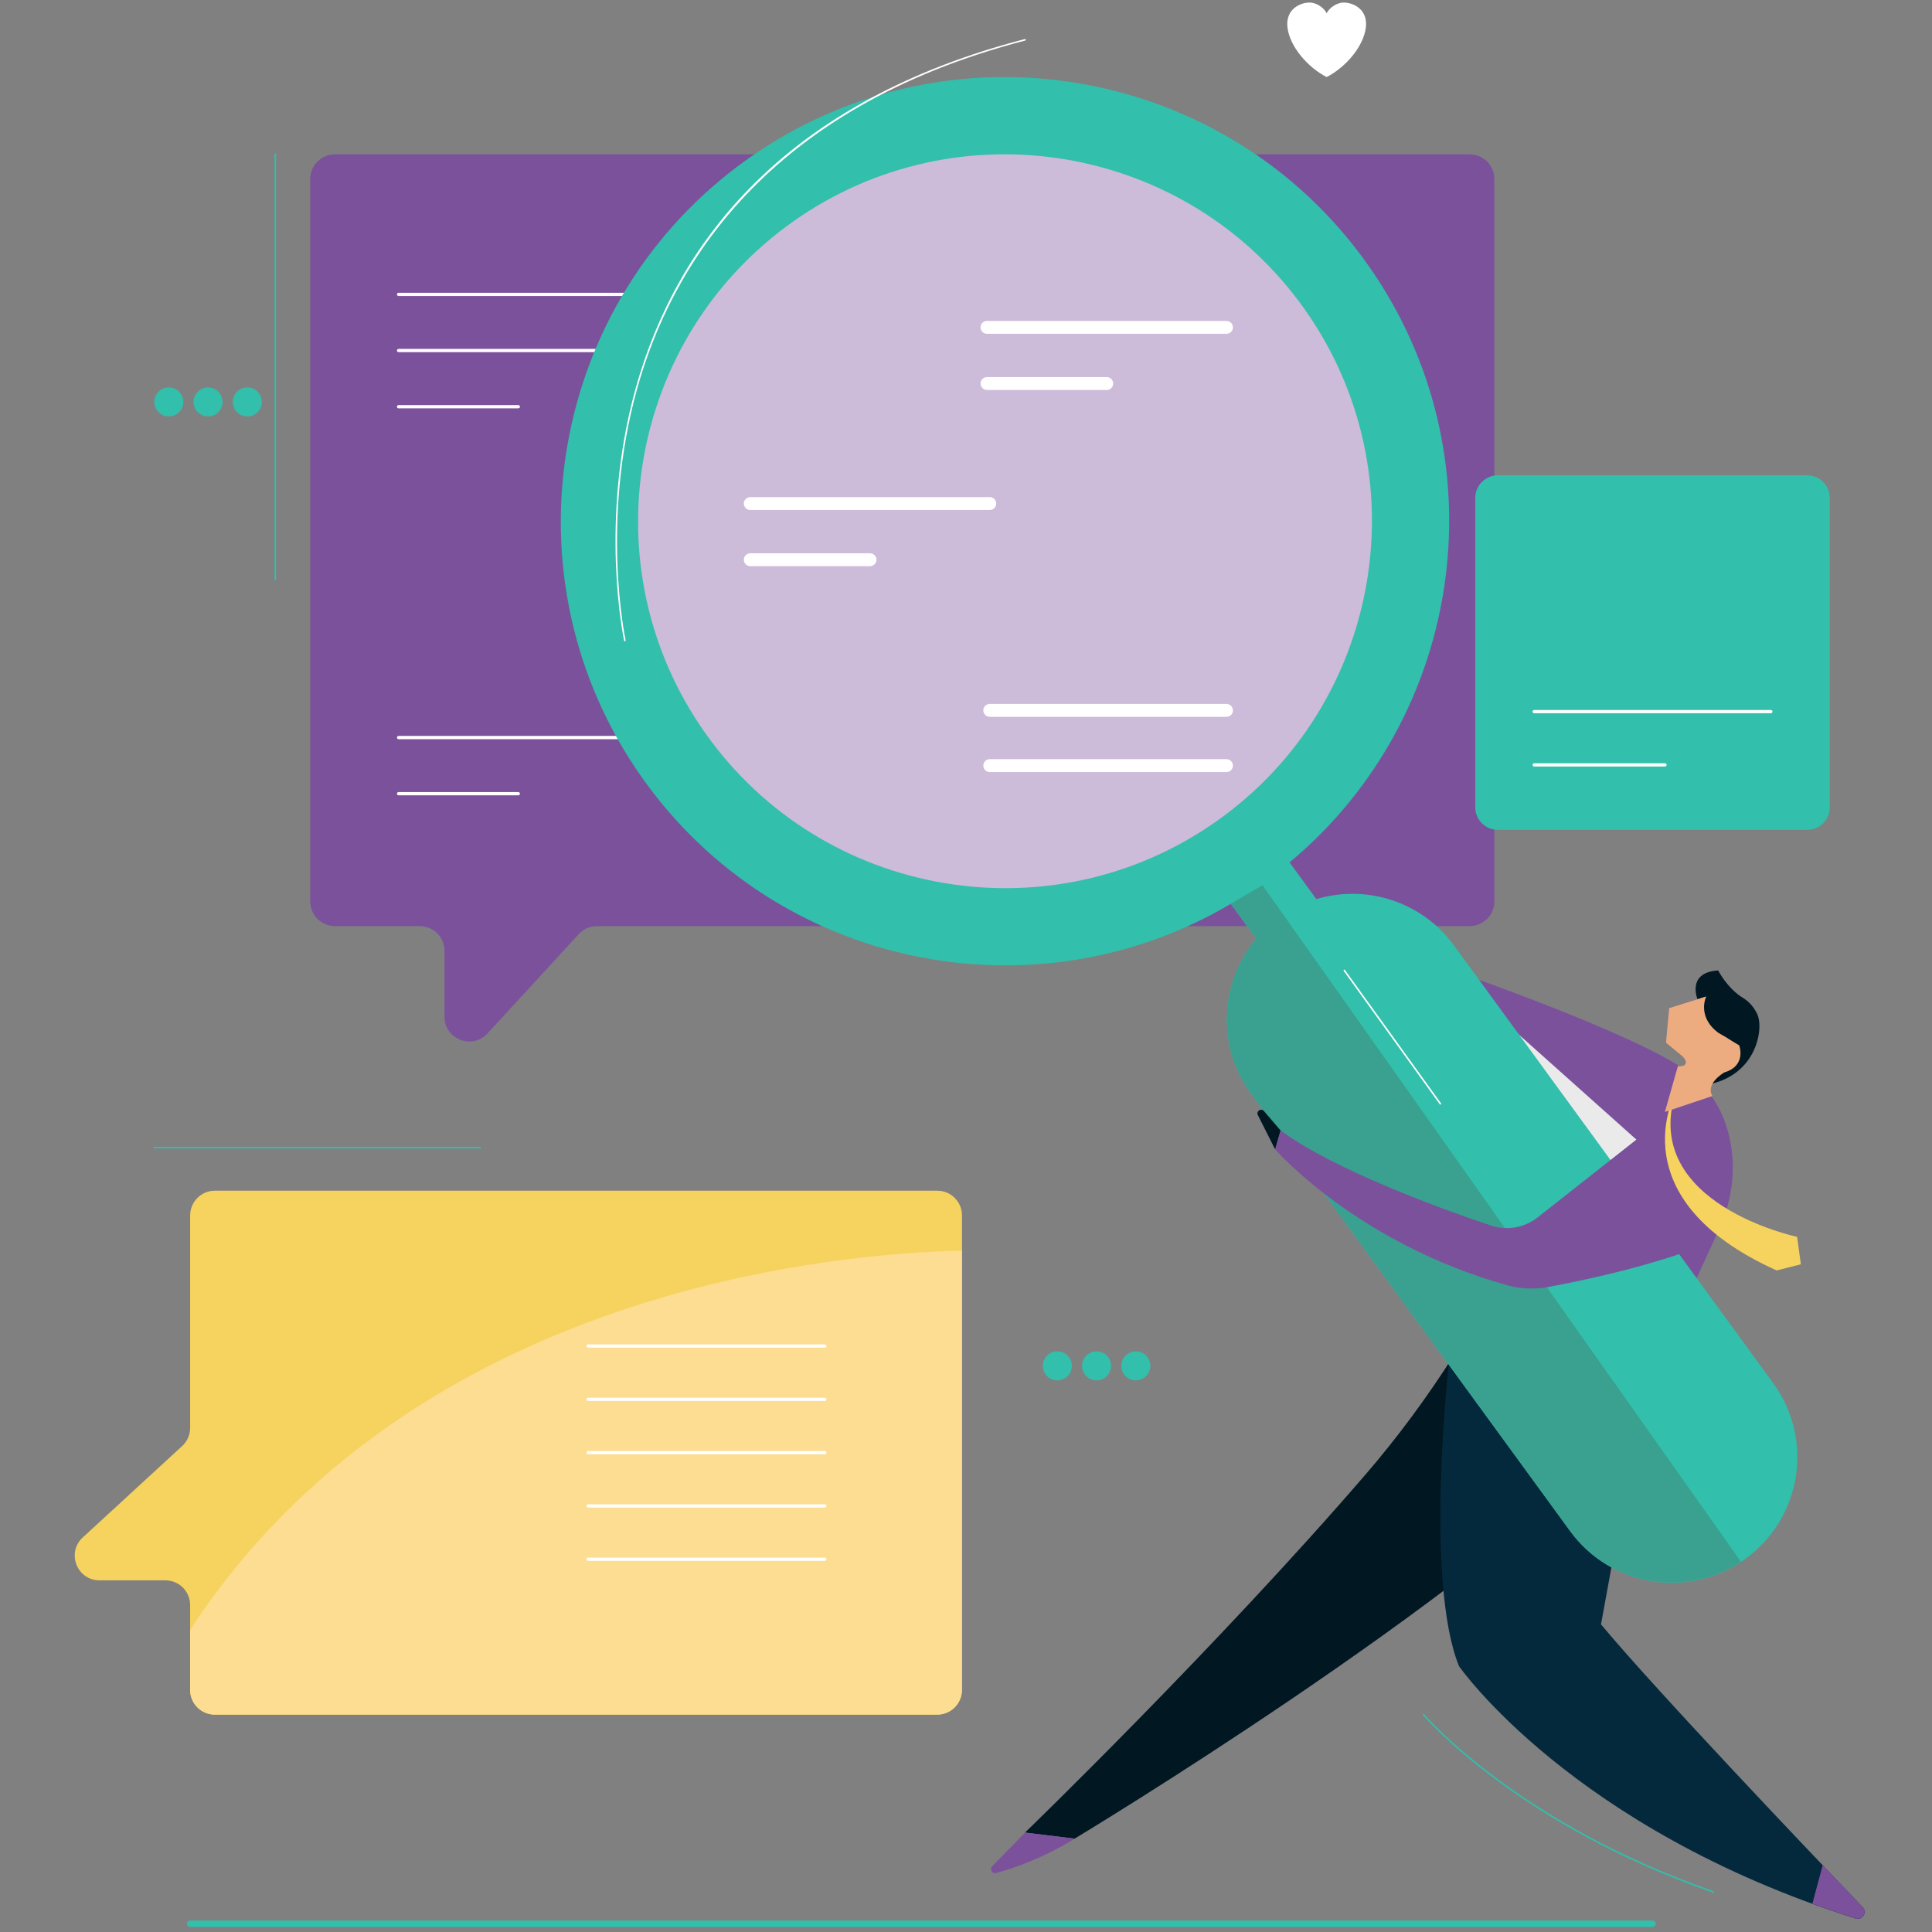<?xml version="1.0" encoding="UTF-8"?> <!-- Generator: Adobe Illustrator 26.0.2, SVG Export Plug-In . SVG Version: 6.00 Build 0) --> <svg xmlns="http://www.w3.org/2000/svg" xmlns:xlink="http://www.w3.org/1999/xlink" version="1.1" id="Layer_1" x="0px" y="0px" viewBox="0 0 500 500" style="enable-background:new 0 0 500 500;" xml:space="preserve"><rect x="0" y="0" width="500" height="500" fill="#808080" stroke="none"/> <style type="text/css"> .st0{fill:#7B519C;} .st1{fill:#F6D35F;} .st2{fill:#FFFFFF;} .st3{opacity:0.61;} .st4{fill:#011721;} .st5{fill:#05293C;} .st6{fill:#EAEAEA;} .st7{fill:#32BFAB;} .st8{fill:#3AA08F;} .st9{fill:#FCDD92;} .st10{fill:#EDAC80;} </style> <g> <g> <g> <g> <path class="st0" d="M380.34,239.68H154.5c-1.79,0-3.5,0.75-4.71,2.07l-23.65,25.72c-3.94,4.29-11.1,1.5-11.1-4.33v-17.06 c0-3.53-2.86-6.4-6.4-6.4H86.68c-3.53,0-6.4-2.86-6.4-6.4V46.34c0-3.53,2.86-6.4,6.4-6.4h293.66c3.53,0,6.4,2.86,6.4,6.4v186.95 C386.74,236.81,383.88,239.68,380.34,239.68z"></path> </g> </g> <g> <g> <path class="st1" d="M49.21,314.55v54.98c0,1.79-0.75,3.5-2.07,4.71l-25.72,23.65c-4.29,3.94-1.5,11.1,4.33,11.1h17.06 c3.53,0,6.4,2.86,6.4,6.4v21.96c0,3.53,2.86,6.4,6.4,6.4h186.95c3.53,0,6.4-2.86,6.4-6.4V314.55c0-3.53-2.86-6.4-6.4-6.4H55.6 C52.07,308.16,49.21,311.02,49.21,314.55z"></path> </g> </g> <g> <g> <g> <path class="st2" d="M165.13,76.61h-61.98c-0.23,0-0.42-0.19-0.42-0.42c0-0.23,0.19-0.42,0.42-0.42h61.98 c0.23,0,0.42,0.19,0.42,0.42C165.55,76.43,165.36,76.61,165.13,76.61z"></path> </g> </g> <g> <g> <path class="st2" d="M165.13,91.14h-61.98c-0.23,0-0.42-0.19-0.42-0.42c0-0.23,0.19-0.42,0.42-0.42h61.98 c0.23,0,0.42,0.19,0.42,0.42C165.55,90.96,165.36,91.14,165.13,91.14z"></path> </g> </g> <g> <g> <path class="st2" d="M134.14,105.68h-30.99c-0.23,0-0.42-0.19-0.42-0.42c0-0.23,0.19-0.42,0.42-0.42h30.99 c0.23,0,0.42,0.19,0.42,0.42C134.56,105.49,134.37,105.68,134.14,105.68z"></path> </g> </g> <g> <g> <path class="st2" d="M165.13,191.3h-61.98c-0.23,0-0.42-0.19-0.42-0.42c0-0.23,0.19-0.42,0.42-0.42h61.98 c0.23,0,0.42,0.19,0.42,0.42C165.55,191.11,165.36,191.3,165.13,191.3z"></path> </g> </g> <g> <g> <path class="st2" d="M134.14,205.83h-30.99c-0.23,0-0.42-0.19-0.42-0.42c0-0.23,0.19-0.42,0.42-0.42h30.99 c0.23,0,0.42,0.19,0.42,0.42C134.56,205.64,134.37,205.83,134.14,205.83z"></path> </g> </g> </g> <g class="st3"> <g> <circle class="st2" cx="260.09" cy="137.07" r="102.47"></circle> </g> </g> <g> <g> <g> <path class="st2" d="M347.05,0.73c-2.73,0.58-3.71,2.7-3.71,2.7s-0.97-2.12-3.71-2.7c-1.92-0.41-7.13,0.92-6.42,6.47 c0.63,4.89,5.21,10.22,10.13,12.74c4.92-2.52,9.49-7.85,10.13-12.74C354.18,1.65,348.96,0.32,347.05,0.73z"></path> </g> </g> </g> <g> <g> <g> <path class="st4" d="M353.42,381.58c8.34-9.67,15.9-19.95,22.75-30.7h0.03l45.18,19.84 c-41.17,43.69-143.25,105.11-143.25,105.11l-12.86-1.56C265.29,474.28,315.11,426.03,353.42,381.58z"></path> </g> </g> <g> <g> <path class="st0" d="M265.29,474.28l-8.51,8.69c-0.76,0.77-0.01,2.05,1.03,1.77c4.31-1.17,12.01-3.76,20.33-8.89L265.29,474.28 z"></path> </g> </g> <g> <g> <path class="st5" d="M374.93,353.15c0,0-6.31,55.93,2.66,78.05c0,0,29.11,42.02,102.64,65.31c1.76,0.56,3.11-1.6,1.83-2.93 c-13.66-14.28-53.19-55.78-67.72-73.19l5.48-30.04L374.93,353.15z"></path> </g> </g> <g> <g> <path class="st4" d="M439.46,259.02c0,0-3.31-7.35,5.2-7.87c0,0,2.35,4.64,6.43,7.11c1.67,1.01,2.95,2.56,3.74,4.34 c1.71,3.86-0.41,16.76-14.57,18.33l-0.72-14.79L439.46,259.02z"></path> </g> </g> <g> <g> <path class="st0" d="M448.27,298.65c-0.75-7.42-3.44-12.73-6.34-16.29l-0.01-0.02c-0.84-1.03-0.95-2.5-0.2-3.59 c1.74-2.52,4.58-4.86,4.58-4.86c4.53-5.27-1.58-6.21-1.58-6.21c-7.16-3.05-3.16-9.79-3.16-9.79l-9.58,3v8.58l5.39,4.18 c0.7,0.54,0.87,1.54,0.38,2.28l0,0c-0.52,0.8-1.59,1.02-2.38,0.48c-3.49-2.41-15.04-9.07-49.94-21.87 c-10.34-3.79-16.3-4.34-25.97-13.86l-5.78,2.52c0,0,5.79,14.86,48.49,40.1c5.12,3.03,6.73,9.67,3.59,14.73l-0.22,0.35 c-6.76,10.87-16.91,19.26-28.91,23.73c-25.37,9.45-12.81,22.4,6.88,16.64c-4.37,5.29-6.02,7.98-7.94,13.37 c31.88,1.79,45.82,18.6,45.82,18.6c4.1-10.42,17.43-39.4,23.3-52.11C447.58,312.38,448.96,305.49,448.27,298.65z"></path> </g> </g> <g> <g> <path class="st1" d="M433.58,283c0,0-15.07,27.21,26.22,45.79l6.26-1.59l-0.97-7.1C465.09,320.09,424.77,311.62,433.58,283z"></path> </g> </g> <g> <g> <polygon class="st6" points="416.39,304.08 423.5,294.93 392.5,267.24 "></polygon> </g> </g> <g> <g> <g> <path class="st7" d="M353.99,68.5c-36.62-51.77-108.53-64.1-160.3-27.49s-64.1,108.53-27.49,160.3 c34.78,49.17,101.37,62.73,152.33,32.61l6.58,9.02c-9.38,11.18-10.37,27.7-1.38,40.03l82.57,113.21 c10.54,14.54,30.87,17.79,45.41,7.25l0,0c14.54-10.54,17.79-30.87,7.25-45.41l-82.69-113.37 c-8.35-11.44-22.76-15.81-35.6-11.96l-6.93-9.5C379.33,185.21,388.82,117.75,353.99,68.5z M182.54,189.75 c-30.25-42.76-20.06-102.16,22.7-132.41c42.76-30.25,102.16-20.06,132.41,22.7c30.25,42.76,20.06,102.16-22.7,132.41 C272.18,242.7,212.78,232.52,182.54,189.75z"></path> </g> </g> <g> <g> <path class="st8" d="M327.23,229.82l-0.5-0.71l-8.19,4.8l6.58,9.02c-9.38,11.18-10.37,27.7-1.38,40.03l82.57,113.21 c10.26,14.16,29.79,17.57,44.24,8.01L327.23,229.82z"></path> </g> </g> </g> <g> <g> <path class="st4" d="M330.01,297.46l-4.56-9.04c-0.27-1.07,1.16-1.68,1.76-0.76l4.21,4.91L330.01,297.46z"></path> </g> </g> <g> <g> <path class="st0" d="M482.06,493.56c-2.62-2.73-6.19-6.47-10.35-10.85l0,0l-2.67,9.96c3.62,1.32,7.32,2.6,11.18,3.82 C481.98,497.05,483.33,494.89,482.06,493.56z"></path> </g> </g> <g> <g> <path class="st0" d="M423.5,294.93l-25.54,20.12c-3.44,2.71-8.02,3.51-12.17,2.11c-12.73-4.29-40.34-14.28-54.37-24.58 l-1.41,4.89c0,0,21.22,24.31,60.09,35.16c3.42,0.95,7.01,1.1,10.5,0.46c8.98-1.66,27.85-5.61,42.87-11.81L423.5,294.93z"></path> </g> </g> </g> <g> <g> <path class="st2" d="M317.41,86.39h-61.98c-0.92,0-1.67-0.75-1.67-1.67c0-0.92,0.75-1.67,1.67-1.67h61.98 c0.92,0,1.67,0.75,1.67,1.67C319.08,85.65,318.34,86.39,317.41,86.39z"></path> </g> </g> <g> <g> <path class="st2" d="M286.42,100.93h-30.99c-0.92,0-1.67-0.75-1.67-1.67c0-0.92,0.75-1.67,1.67-1.67h30.99 c0.92,0,1.67,0.75,1.67,1.67C288.09,100.18,287.35,100.93,286.42,100.93z"></path> </g> </g> <g> <g> <path class="st2" d="M256.15,131.99h-61.98c-0.92,0-1.67-0.75-1.67-1.67c0-0.92,0.75-1.67,1.67-1.67h61.98 c0.92,0,1.67,0.75,1.67,1.67C257.82,131.25,257.07,131.99,256.15,131.99z"></path> </g> </g> <g> <g> <path class="st2" d="M225.16,146.53h-30.99c-0.92,0-1.67-0.75-1.67-1.67c0-0.92,0.75-1.67,1.67-1.67h30.99 c0.92,0,1.67,0.75,1.67,1.67C226.83,145.78,226.08,146.53,225.16,146.53z"></path> </g> </g> <g> <g> <path class="st2" d="M317.41,199.81h-61.26c-0.92,0-1.67-0.75-1.67-1.67c0-0.92,0.75-1.67,1.67-1.67h61.26 c0.92,0,1.67,0.75,1.67,1.67C319.08,199.07,318.34,199.81,317.41,199.81z"></path> </g> </g> <g> <g> <path class="st2" d="M317.41,185.52h-61.26c-0.92,0-1.67-0.75-1.67-1.67c0-0.92,0.75-1.67,1.67-1.67h61.26 c0.92,0,1.67,0.75,1.67,1.67C319.08,184.78,318.34,185.52,317.41,185.52z"></path> </g> </g> <g> <g> <path class="st9" d="M248.94,437.34V323.67c-29.89,0.59-141.54,8.93-199.74,98.16v15.51c0,3.53,2.86,6.4,6.4,6.4h186.95 C246.08,443.74,248.94,440.87,248.94,437.34z"></path> </g> </g> <g> <g> <g> <g> <path class="st2" d="M213.46,348.78h-61.26c-0.23,0-0.42-0.19-0.42-0.42c0-0.23,0.19-0.42,0.42-0.42h61.26 c0.23,0,0.42,0.19,0.42,0.42C213.87,348.59,213.69,348.78,213.46,348.78z"></path> </g> </g> <g> <g> <path class="st2" d="M213.46,362.57h-61.26c-0.23,0-0.42-0.19-0.42-0.42c0-0.23,0.19-0.42,0.42-0.42h61.26 c0.23,0,0.42,0.19,0.42,0.42C213.87,362.38,213.69,362.57,213.46,362.57z"></path> </g> </g> <g> <g> <path class="st2" d="M213.46,376.36h-61.26c-0.23,0-0.42-0.19-0.42-0.42c0-0.23,0.19-0.42,0.42-0.42h61.26 c0.23,0,0.42,0.19,0.42,0.42C213.87,376.18,213.69,376.36,213.46,376.36z"></path> </g> </g> <g> <g> <path class="st2" d="M213.46,390.16h-61.26c-0.23,0-0.42-0.19-0.42-0.42c0-0.23,0.19-0.42,0.42-0.42h61.26 c0.23,0,0.42,0.19,0.42,0.42C213.87,389.97,213.69,390.16,213.46,390.16z"></path> </g> </g> <g> <g> <path class="st2" d="M213.46,403.95h-61.26c-0.23,0-0.42-0.19-0.42-0.42c0-0.23,0.19-0.42,0.42-0.42h61.26 c0.23,0,0.42,0.19,0.42,0.42C213.87,403.76,213.69,403.95,213.46,403.95z"></path> </g> </g> </g> </g> <g> <g> <g> <path class="st7" d="M277.4,353.49c0,2.08-1.69,3.76-3.76,3.76c-2.08,0-3.76-1.69-3.76-3.76c0-2.08,1.68-3.76,3.76-3.76 C275.72,349.72,277.4,351.41,277.4,353.49z"></path> </g> </g> <g> <g> <path class="st7" d="M287.55,353.49c0,2.08-1.69,3.76-3.76,3.76c-2.08,0-3.76-1.69-3.76-3.76c0-2.08,1.69-3.76,3.76-3.76 C285.87,349.72,287.55,351.41,287.55,353.49z"></path> </g> </g> <g> <g> <path class="st7" d="M297.71,353.49c0,2.08-1.69,3.76-3.76,3.76c-2.08,0-3.76-1.69-3.76-3.76c0-2.08,1.69-3.76,3.76-3.76 C296.02,349.72,297.71,351.41,297.71,353.49z"></path> </g> </g> </g> <g> <g> <g> <path class="st7" d="M47.46,104.02c0,2.08-1.68,3.76-3.76,3.76c-2.08,0-3.76-1.69-3.76-3.76c0-2.08,1.69-3.76,3.76-3.76 C45.78,100.26,47.46,101.94,47.46,104.02z"></path> </g> </g> <g> <g> <path class="st7" d="M57.61,104.02c0,2.08-1.68,3.76-3.76,3.76s-3.76-1.69-3.76-3.76c0-2.08,1.69-3.76,3.76-3.76 S57.61,101.94,57.61,104.02z"></path> </g> </g> <g> <g> <path class="st7" d="M67.77,104.02c0,2.08-1.68,3.76-3.76,3.76c-2.08,0-3.76-1.69-3.76-3.76c0-2.08,1.69-3.76,3.76-3.76 C66.08,100.26,67.77,101.94,67.77,104.02z"></path> </g> </g> </g> <g> <g> <g> <path class="st7" d="M467.71,214.77h-80.08c-3.21,0-5.84-2.63-5.84-5.84v-80.08c0-3.21,2.63-5.84,5.84-5.84h80.08 c3.21,0,5.84,2.63,5.84,5.84v80.08C473.55,212.15,470.92,214.77,467.71,214.77z"></path> </g> </g> <g> <g> <g> <path class="st2" d="M458.3,184.59h-61.26c-0.23,0-0.42-0.19-0.42-0.42c0-0.23,0.19-0.42,0.42-0.42h61.26 c0.23,0,0.42,0.19,0.42,0.42C458.72,184.4,458.53,184.59,458.3,184.59z"></path> </g> </g> <g> <g> <path class="st2" d="M430.9,198.38h-33.86c-0.23,0-0.42-0.19-0.42-0.42c0-0.23,0.19-0.42,0.42-0.42h33.86 c0.23,0,0.42,0.19,0.42,0.42C431.31,198.2,431.12,198.38,430.9,198.38z"></path> </g> </g> </g> </g> <g> <g> <path class="st7" d="M427.67,498.7H49.21c-0.46,0-0.83-0.37-0.83-0.83c0-0.46,0.37-0.83,0.83-0.83h378.46 c0.46,0,0.83,0.37,0.83,0.83C428.5,498.32,428.13,498.7,427.67,498.7z"></path> </g> </g> <g> <path class="st7" d="M443.47,489.85c-0.02,0-0.04,0-0.07-0.01c-50.97-17.73-74.92-45.69-75.15-45.97 c-0.07-0.08-0.06-0.21,0.02-0.28c0.08-0.07,0.21-0.06,0.28,0.02c0.23,0.28,24.12,28.16,74.98,45.85c0.1,0.04,0.16,0.15,0.12,0.25 C443.63,489.8,443.55,489.85,443.47,489.85z"></path> </g> <g> <path class="st7" d="M124.29,297.19H39.93c-0.11,0-0.2-0.09-0.2-0.2c0-0.11,0.09-0.2,0.2-0.2h84.36c0.11,0,0.2,0.09,0.2,0.2 C124.49,297.11,124.4,297.19,124.29,297.19z"></path> </g> <g> <path class="st2" d="M161.71,165.96c-0.09,0-0.17-0.06-0.19-0.16c-0.07-0.31-6.57-30.87,2.95-65.17 c5.59-20.15,15.53-37.63,29.55-51.94c17.52-17.89,41.48-30.88,71.22-38.58c0.11-0.03,0.21,0.04,0.24,0.14 c0.03,0.11-0.04,0.21-0.14,0.24c-67.18,17.41-91.72,58.68-100.48,90.23c-9.5,34.21-3.02,64.69-2.95,65 c0.02,0.11-0.04,0.21-0.15,0.24C161.73,165.96,161.72,165.96,161.71,165.96z"></path> </g> <g> <path class="st2" d="M372.77,285.86c-0.06,0-0.12-0.03-0.16-0.08l-24.86-34.51c-0.06-0.09-0.04-0.21,0.05-0.28 c0.09-0.06,0.21-0.04,0.28,0.05l24.86,34.51c0.06,0.09,0.04,0.21-0.05,0.28C372.85,285.85,372.81,285.86,372.77,285.86z"></path> </g> <g> <path class="st7" d="M71.25,150.26c-0.11,0-0.2-0.09-0.2-0.2V39.94c0-0.11,0.09-0.2,0.2-0.2c0.11,0,0.2,0.09,0.2,0.2v110.13 C71.45,150.17,71.36,150.26,71.25,150.26z"></path> </g> </g> </g> <g> <g> <g> <g> <g> <g> <path class="st10" d="M434.24,275.91L434.24,275.91c1.35,0.21,2.5-0.35,1.92-1.55c-0.2-0.41-0.49-0.78-0.87-1.1l-4.13-3.42 l0.83-8.95l9.58-3c0,0-2.51,5.12,3.07,9.35l5.47,3.3c0,0,2,5.26-3.87,7.01c0,0-4.98,2.83-3.08,6.1l-12.29,4.12L434.24,275.91z "></path> </g> </g> </g> </g> </g> </g> <g> </g> <g> </g> <g> </g> <g> </g> <g> </g> <g> </g> </svg> 